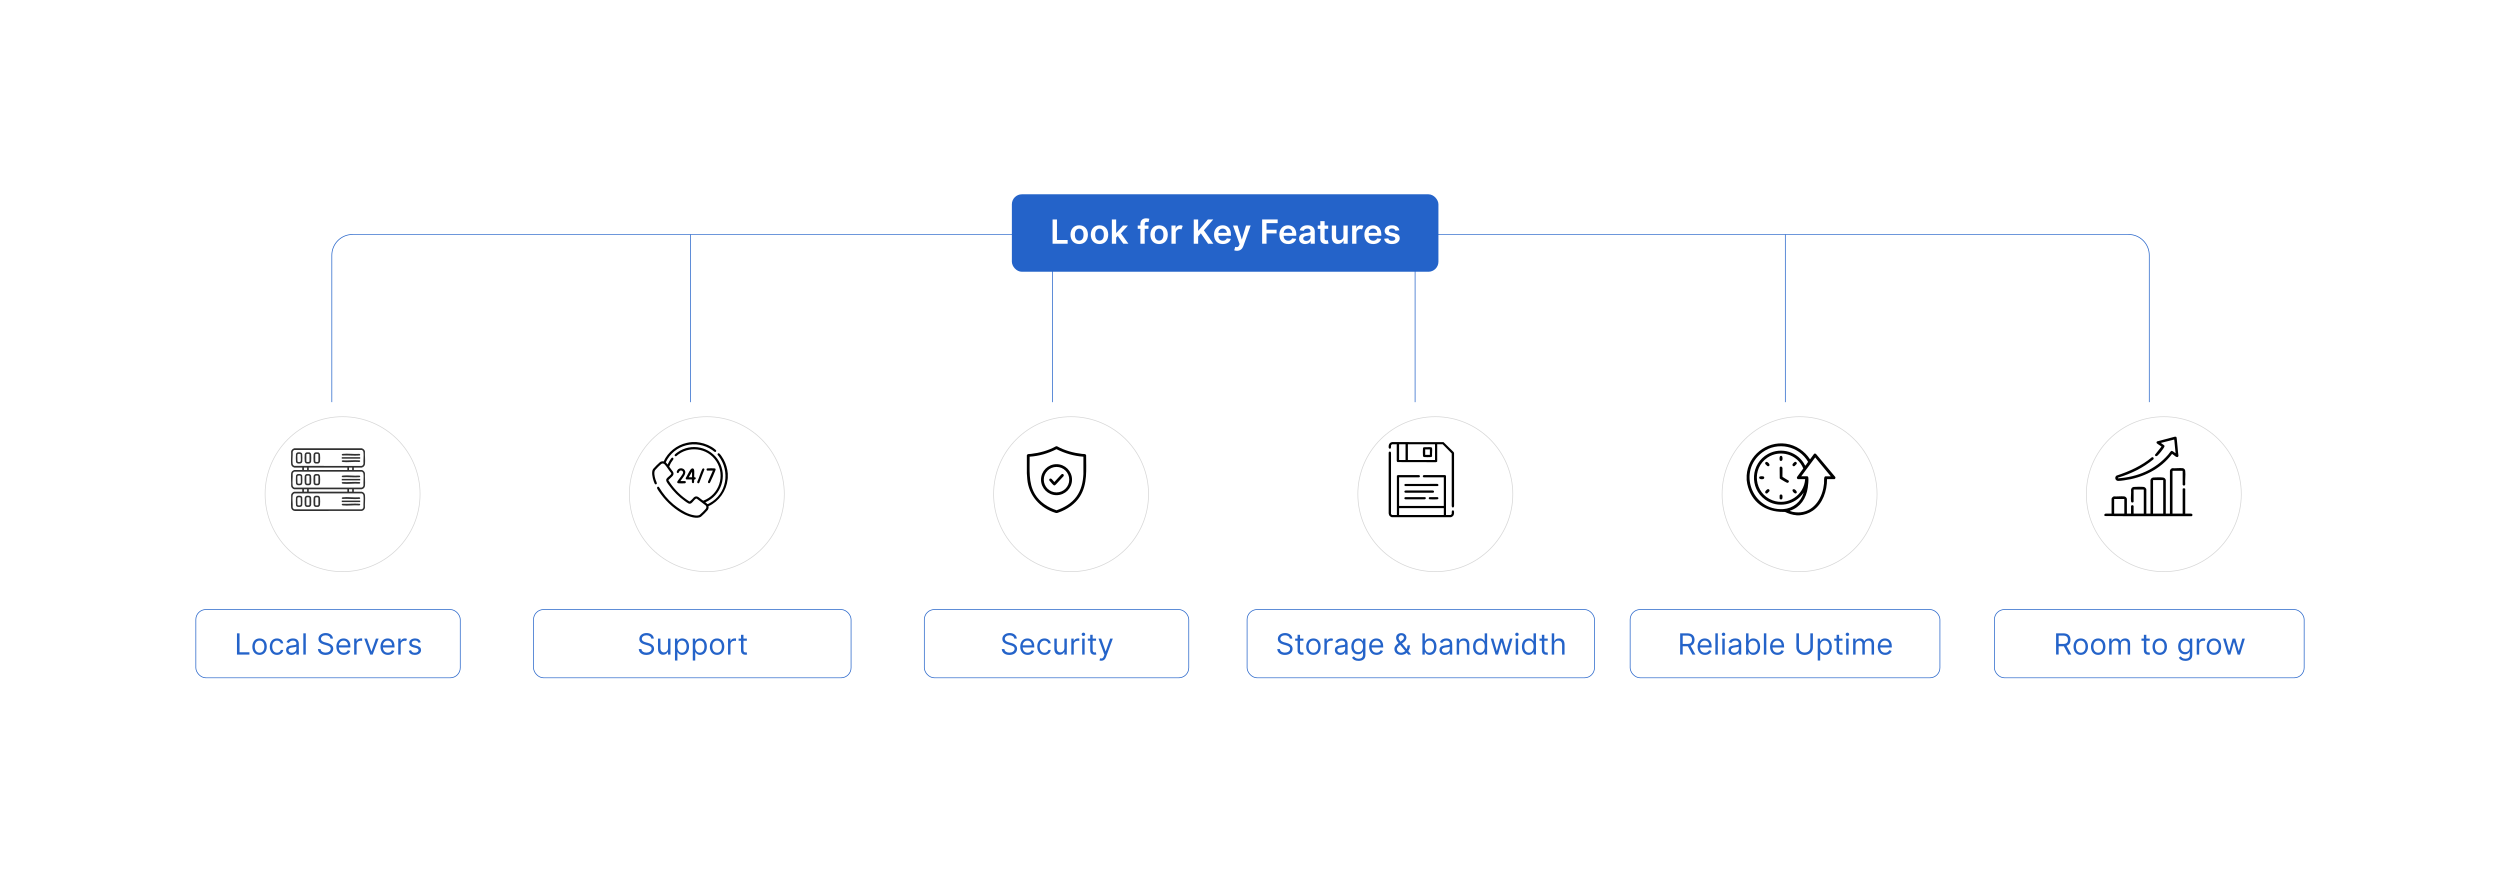 <?xml version="1.0" encoding="UTF-8"?>
<svg id="Layer_1" data-name="Layer 1" xmlns="http://www.w3.org/2000/svg" xmlns:xlink="http://www.w3.org/1999/xlink" viewBox="0 0 860 300">
  <defs>
    <filter id="drop-shadow-1" x="60.68" y="113.08" width="114.24" height="113.76" filterUnits="userSpaceOnUse">
      <feOffset dx="5" dy="5"/>
      <feGaussianBlur result="blur" stdDeviation="10"/>
      <feFlood flood-color="#000" flood-opacity=".05"/>
      <feComposite in2="blur" operator="in"/>
      <feComposite in="SourceGraphic"/>
    </filter>
    <filter id="drop-shadow-2" x="185.96" y="113.08" width="114.24" height="113.76" filterUnits="userSpaceOnUse">
      <feOffset dx="5" dy="5"/>
      <feGaussianBlur result="blur-2" stdDeviation="10"/>
      <feFlood flood-color="#000" flood-opacity=".05"/>
      <feComposite in2="blur-2" operator="in"/>
      <feComposite in="SourceGraphic"/>
    </filter>
    <filter id="drop-shadow-3" x="311.24" y="113.08" width="114.24" height="113.76" filterUnits="userSpaceOnUse">
      <feOffset dx="5" dy="5"/>
      <feGaussianBlur result="blur-3" stdDeviation="10"/>
      <feFlood flood-color="#000" flood-opacity=".05"/>
      <feComposite in2="blur-3" operator="in"/>
      <feComposite in="SourceGraphic"/>
    </filter>
    <filter id="drop-shadow-4" x="436.52" y="113.08" width="114.24" height="113.76" filterUnits="userSpaceOnUse">
      <feOffset dx="5" dy="5"/>
      <feGaussianBlur result="blur-4" stdDeviation="10"/>
      <feFlood flood-color="#000" flood-opacity=".05"/>
      <feComposite in2="blur-4" operator="in"/>
      <feComposite in="SourceGraphic"/>
    </filter>
    <filter id="drop-shadow-5" x="561.8" y="113.08" width="114.24" height="113.76" filterUnits="userSpaceOnUse">
      <feOffset dx="5" dy="5"/>
      <feGaussianBlur result="blur-5" stdDeviation="10"/>
      <feFlood flood-color="#000" flood-opacity=".05"/>
      <feComposite in2="blur-5" operator="in"/>
      <feComposite in="SourceGraphic"/>
    </filter>
    <filter id="drop-shadow-6" x="687.56" y="113.08" width="113.76" height="113.76" filterUnits="userSpaceOnUse">
      <feOffset dx="5" dy="5"/>
      <feGaussianBlur result="blur-6" stdDeviation="10"/>
      <feFlood flood-color="#000" flood-opacity=".05"/>
      <feComposite in2="blur-6" operator="in"/>
      <feComposite in="SourceGraphic"/>
    </filter>
  </defs>
  <rect y="0" width="860" height="300" fill="#fff"/>
  <g>
    <path d="M739.354,138.344v-50.518c0-3.96-3.197-7.169-7.14-7.169H121.285c-3.943,0-7.14,3.21-7.14,7.169v50.518" fill="none" stroke="#2463c9" stroke-miterlimit="10" stroke-width=".25"/>
    <line x1="614.153" y1="80.657" x2="614.153" y2="138.344" fill="none" stroke="#2463c9" stroke-miterlimit="10" stroke-width=".25"/>
    <line x1="486.792" y1="80.657" x2="486.792" y2="138.344" fill="none" stroke="#2463c9" stroke-miterlimit="10" stroke-width=".25"/>
    <line x1="362.084" y1="80.657" x2="362.084" y2="138.344" fill="none" stroke="#2463c9" stroke-miterlimit="10" stroke-width=".25"/>
    <line x1="237.503" y1="80.657" x2="237.503" y2="138.344" fill="none" stroke="#2463c9" stroke-miterlimit="10" stroke-width=".25"/>
    <g>
      <g>
        <rect x="348.084" y="66.836" width="146.734" height="26.652" rx="3.455" ry="3.455" fill="#2463c9"/>
        <g>
          <path d="M362.084,75.491h1.512v7.077h3.675v1.267h-5.186v-8.344Z" fill="#fff"/>
          <path d="M368.25,80.731c0-1.94,1.165-3.235,2.998-3.235s2.998,1.295,2.998,3.235c0,1.935-1.165,3.227-2.998,3.227s-2.998-1.292-2.998-3.227ZM372.752,80.727c0-1.145-.497-2.062-1.495-2.062-1.015,0-1.512.916-1.512,2.062s.497,2.049,1.512,2.049c.998,0,1.495-.905,1.495-2.049Z" fill="#fff"/>
          <path d="M375.231,80.731c0-1.94,1.165-3.235,2.998-3.235s2.998,1.295,2.998,3.235c0,1.935-1.165,3.227-2.998,3.227s-2.998-1.292-2.998-3.227ZM379.733,80.727c0-1.145-.497-2.062-1.495-2.062-1.015,0-1.512.916-1.512,2.062s.497,2.049,1.512,2.049c.998,0,1.495-.905,1.495-2.049Z" fill="#fff"/>
          <path d="M382.482,75.491h1.475v4.6h.102l2.249-2.514h1.723l-2.424,2.701,2.566,3.557h-1.764l-1.915-2.677-.538.575v2.102h-1.475v-8.344Z" fill="#fff"/>
          <path d="M395.076,78.718h-1.3v5.117h-1.475v-5.117h-.925v-1.141h.925v-.591c0-1.263.868-1.886,1.956-1.886.509,0,.929.106,1.12.171l-.297,1.141c-.122-.037-.318-.09-.55-.09-.55,0-.754.273-.754.762v.493h1.3v1.141Z" fill="#fff"/>
          <path d="M395.732,80.731c0-1.94,1.165-3.235,2.998-3.235s2.998,1.295,2.998,3.235c0,1.935-1.165,3.227-2.998,3.227s-2.998-1.292-2.998-3.227ZM400.234,80.727c0-1.145-.497-2.062-1.495-2.062-1.015,0-1.512.916-1.512,2.062s.497,2.049,1.512,2.049c.998,0,1.495-.905,1.495-2.049Z" fill="#fff"/>
          <path d="M402.982,77.577h1.43v1.043h.065c.228-.725.823-1.133,1.544-1.133.338,0,.62.09.839.229l-.456,1.222c-.159-.073-.342-.13-.583-.13-.77,0-1.365.558-1.365,1.349v3.679h-1.475v-6.258Z" fill="#fff"/>
          <path d="M410.649,75.491h1.512v3.833h.102l3.255-3.833h1.846l-3.227,3.744,3.255,4.6h-1.817l-2.489-3.577-.925,1.092v2.485h-1.512v-8.344Z" fill="#fff"/>
          <path d="M417.631,80.743c0-1.931,1.169-3.247,2.962-3.247,1.54,0,2.86.966,2.86,3.162v.452h-4.359c.012,1.071.644,1.699,1.597,1.699.636,0,1.125-.277,1.324-.807l1.377.155c-.261,1.088-1.263,1.801-2.721,1.801-1.886,0-3.04-1.25-3.04-3.214ZM422.039,80.115c-.008-.852-.579-1.471-1.426-1.471-.88,0-1.471.672-1.516,1.471h2.941Z" fill="#fff"/>
          <path d="M424.575,86.104l.343-1.181c.644.188,1.071.13,1.349-.558l.146-.399-2.269-6.388h1.565l1.442,4.726h.065l1.446-4.726h1.568l-2.526,7.073c-.351.986-1.059,1.622-2.2,1.622-.432,0-.762-.098-.929-.168Z" fill="#fff"/>
          <path d="M434.172,75.491h5.345v1.267h-3.834v2.265h3.468v1.267h-3.468v3.544h-1.511v-8.344Z" fill="#fff"/>
          <path d="M440.106,80.743c0-1.931,1.169-3.247,2.962-3.247,1.54,0,2.859.966,2.859,3.162v.452h-4.359c.013,1.071.644,1.699,1.598,1.699.636,0,1.124-.277,1.324-.807l1.377.155c-.261,1.088-1.264,1.801-2.722,1.801-1.887,0-3.039-1.25-3.039-3.214ZM444.514,80.115c-.009-.852-.579-1.471-1.427-1.471-.88,0-1.471.672-1.515,1.471h2.941Z" fill="#fff"/>
          <path d="M446.888,82.079c0-1.41,1.161-1.772,2.375-1.903,1.103-.118,1.548-.138,1.548-.562v-.024c0-.615-.375-.966-1.06-.966-.721,0-1.137.367-1.283.794l-1.377-.195c.326-1.141,1.337-1.728,2.652-1.728,1.193,0,2.542.497,2.542,2.151v4.188h-1.417v-.86h-.05c-.269.526-.856.986-1.837.986-1.193,0-2.094-.652-2.094-1.882ZM450.815,81.59v-.738c-.191.155-.965.253-1.353.306-.66.094-1.152.33-1.152.896,0,.542.44.823,1.055.823.889,0,1.45-.591,1.45-1.287Z" fill="#fff"/>
          <path d="M456.903,78.718h-1.234v3.235c0,.595.297.725.668.725.184,0,.351-.037.432-.057l.249,1.153c-.159.053-.448.134-.868.146-1.108.033-1.964-.546-1.956-1.723v-3.479h-.888v-1.141h.888v-1.499h1.476v1.499h1.234v1.141Z" fill="#fff"/>
          <path d="M462.131,77.577h1.475v6.258h-1.43v-1.112h-.065c-.285.701-.944,1.194-1.882,1.194-1.23,0-2.086-.852-2.086-2.355v-3.984h1.475v3.756c0,.794.473,1.295,1.182,1.295.652,0,1.332-.473,1.332-1.426v-3.626Z" fill="#fff"/>
          <path d="M465.128,77.577h1.43v1.043h.065c.229-.725.823-1.133,1.544-1.133.338,0,.619.09.84.229l-.457,1.222c-.158-.073-.342-.13-.582-.13-.77,0-1.365.558-1.365,1.349v3.679h-1.475v-6.258Z" fill="#fff"/>
          <path d="M469.35,80.743c0-1.931,1.169-3.247,2.962-3.247,1.54,0,2.859.966,2.859,3.162v.452h-4.359c.013,1.071.644,1.699,1.598,1.699.636,0,1.124-.277,1.324-.807l1.377.155c-.261,1.088-1.264,1.801-2.722,1.801-1.887,0-3.039-1.25-3.039-3.214ZM473.758,80.115c-.009-.852-.579-1.471-1.427-1.471-.88,0-1.471.672-1.515,1.471h2.941Z" fill="#fff"/>
          <path d="M480.025,79.378c-.114-.412-.473-.782-1.153-.782-.615,0-1.083.293-1.079.717-.004.363.248.583.884.726l1.067.228c1.182.257,1.756.803,1.76,1.695-.004,1.185-1.107,1.996-2.672,1.996-1.536,0-2.502-.68-2.686-1.829l1.438-.139c.126.562.566.856,1.242.856.701,0,1.166-.322,1.166-.75,0-.354-.27-.586-.844-.713l-1.067-.224c-1.202-.248-1.764-.852-1.76-1.764-.004-1.157,1.022-1.898,2.529-1.898,1.467,0,2.314.676,2.519,1.736l-1.345.146Z" fill="#fff"/>
        </g>
      </g>
      <g>
        <rect x="317.967" y="209.683" width="90.968" height="23.481" rx="3.455" ry="3.455" fill="#fff" stroke="#2463c9" stroke-miterlimit="10" stroke-width=".25"/>
        <g>
          <path d="M347.275,218.546c-.971,0-1.614.514-1.614,1.214,0,.786.872,1.071,1.414,1.214l.743.2c.757.2,2.057.643,2.057,2.014,0,1.185-.957,2.114-2.642,2.114-1.571,0-2.542-.814-2.628-2.014h.914c.071.829.843,1.214,1.714,1.214,1.014,0,1.785-.528,1.785-1.328,0-.729-.685-1-1.456-1.214l-.9-.257c-1.143-.328-1.856-.914-1.856-1.899,0-1.228,1.1-2.042,2.499-2.042,1.414,0,2.432.825,2.471,1.928h-.856c-.086-.721-.757-1.143-1.643-1.143Z" fill="#2463c9"/>
          <path d="M350.961,222.474c0-1.685.985-2.856,2.471-2.856,1.143,0,2.357.7,2.357,2.742v.357h-3.981c.039,1.175.721,1.814,1.71,1.814.661,0,1.157-.286,1.371-.857l.814.229c-.257.828-1.071,1.385-2.185,1.385-1.585,0-2.557-1.128-2.557-2.813ZM354.932,221.988c0-.928-.585-1.614-1.5-1.614-.964,0-1.567.761-1.625,1.614h3.124Z" fill="#2463c9"/>
          <path d="M356.818,222.459c0-1.671.985-2.842,2.471-2.842,1.157,0,2.028.685,2.171,1.714h-.843c-.128-.5-.571-.957-1.313-.957-.986,0-1.643.814-1.643,2.057,0,1.271.643,2.1,1.643,2.1.657,0,1.157-.357,1.313-.957h.843c-.143.971-.942,1.714-2.156,1.714-1.543,0-2.485-1.185-2.485-2.828Z" fill="#2463c9"/>
          <path d="M366.146,219.689h.843v5.484h-.843v-.928h-.057c-.257.557-.8 1-1.628 1-1.028,0-1.772-.671-1.772-2.071v-3.485h.843v3.428c0,.8.5,1.314,1.2,1.314.628,0,1.414-.471,1.414-1.5v-3.242Z" fill="#2463c9"/>
          <path d="M368.532,219.689h.815v.828h.057c.2-.542.771-.914,1.429-.914.125,0,.347.007.442.015v.857c-.057-.014-.289-.057-.514-.057-.8,0-1.386.542-1.386,1.285v3.471h-.843v-5.484Z" fill="#2463c9"/>
          <path d="M372.103,218.203c0-.315.272-.571.6-.571.329,0,.601.257.601.571s-.272.571-.601.571c-.328,0-.6-.257-.6-.571ZM372.275,219.689h.843v5.484h-.843v-5.484Z" fill="#2463c9"/>
          <path d="M377.046,220.402h-1.171v3.199c0,.714.357.829.729.829.185,0,.3-.029.371-.043l.172.757c-.115.043-.315.1-.629.1-.714,0-1.485-.457-1.485-1.414v-3.428h-.828v-.714h.828v-1.314h.843v1.314h1.171v.714Z" fill="#2463c9"/>
          <path d="M378.218,227.201l.215-.743c.614.157,1.003.079,1.3-.742l.185-.515-2.028-5.513h.914l1.514,4.37h.058l1.514-4.37h.914l-2.356,6.37c-.315.842-.843,1.242-1.614,1.242-.285,0-.528-.057-.614-.1Z" fill="#2463c9"/>
        </g>
      </g>
      <g>
        <rect x="560.774" y="209.683" width="106.56" height="23.481" rx="3.455" ry="3.455" fill="#fff" stroke="#2463c9" stroke-miterlimit="10" stroke-width=".25"/>
        <g>
          <path d="M577.971,217.86h2.471c1.714,0,2.485.95,2.485,2.242,0,.971-.435,1.732-1.368,2.05l1.653,3.021h-1.028l-1.542-2.86c-.061.003-.122.003-.186.003h-1.6v2.856h-.885v-7.312ZM580.427,221.517c1.171,0,1.628-.536,1.628-1.414s-.457-1.456-1.642-1.456h-1.558v2.871h1.571Z" fill="#2463c9"/>
          <path d="M583.971,222.474c0-1.685.985-2.856,2.471-2.856,1.143,0,2.356.7,2.356,2.742v.357h-3.981c.039,1.175.722,1.814,1.71,1.814.661,0,1.157-.286,1.371-.857l.815.229c-.257.828-1.071,1.385-2.186,1.385-1.585,0-2.556-1.128-2.556-2.813ZM587.94,221.988c0-.928-.585-1.614-1.499-1.614-.965,0-1.567.761-1.625,1.614h3.124Z" fill="#2463c9"/>
          <path d="M590.928,225.173h-.843v-7.312h.843v7.312Z" fill="#2463c9"/>
          <path d="M592.299,218.203c0-.315.272-.571.6-.571.329,0,.601.257.601.571s-.272.571-.601.571c-.328,0-.6-.257-.6-.571ZM592.471,219.689h.843v5.484h-.843v-5.484Z" fill="#2463c9"/>
          <path d="M594.598,223.616c0-1.257,1.111-1.482,2.129-1.614.999-.128,1.414-.093,1.414-.499v-.029c0-.703-.383-1.114-1.157-1.114-.804,0-1.243.428-1.429.828l-.8-.286c.429-1,1.371-1.285,2.2-1.285.699,0,2.027.2,2.027,1.942v3.613h-.842v-.743h-.043c-.172.357-.672.871-1.629.871-1.042,0-1.871-.614-1.871-1.685ZM598.141,223.188v-.771c-.144.171-1.101.271-1.457.314-.657.086-1.243.286-1.243.929,0,.585.486.885,1.157.885,1,0,1.543-.671,1.543-1.357Z" fill="#2463c9"/>
          <path d="M600.642,217.86h.843v2.699h.071c.185-.286.514-.942,1.585-.942,1.386,0,2.343,1.1,2.343,2.828,0,1.743-.957,2.842-2.328,2.842-1.058,0-1.414-.657-1.6-.957h-.101v.843h-.814v-7.312ZM603.041,224.53c1.057,0,1.6-.929,1.6-2.1,0-1.157-.528-2.057-1.6-2.057-1.028,0-1.571.828-1.571,2.057,0,1.243.557,2.1,1.571,2.1Z" fill="#2463c9"/>
          <path d="M607.612,225.173h-.843v-7.312h.843v7.312Z" fill="#2463c9"/>
          <path d="M608.898,222.474c0-1.685.985-2.856,2.471-2.856,1.143,0,2.356.7,2.356,2.742v.357h-3.981c.039,1.175.722,1.814,1.71,1.814.661,0,1.157-.286,1.371-.857l.815.229c-.257.828-1.071,1.385-2.186,1.385-1.585,0-2.556-1.128-2.556-2.813ZM612.868,221.988c0-.928-.585-1.614-1.499-1.614-.965,0-1.567.761-1.625,1.614h3.124Z" fill="#2463c9"/>
          <path d="M623.639,217.86v4.842c0,1.643-1.299,2.599-2.842,2.599-1.542,0-2.842-.957-2.842-2.599v-4.842h.885v4.842c0,1.143.914,1.771,1.957,1.771s1.957-.628,1.957-1.771v-4.842h.885Z" fill="#2463c9"/>
          <path d="M625.298,219.689h.814v.871h.101c.185-.286.514-.942,1.585-.942,1.386,0,2.343,1.1,2.343,2.828,0,1.743-.957,2.842-2.328,2.842-1.058,0-1.414-.657-1.6-.957h-.071v2.899h-.843v-7.541ZM627.697,224.53c1.057,0,1.6-.929,1.6-2.1,0-1.157-.528-2.057-1.6-2.057-1.028,0-1.571.828-1.571,2.057,0,1.243.557,2.1,1.571,2.1Z" fill="#2463c9"/>
          <path d="M633.811,220.402h-1.171v3.199c0,.714.356.829.729.829.185,0,.3-.029.371-.043l.171.757c-.113.043-.314.1-.628.1-.714,0-1.485-.457-1.485-1.414v-3.428h-.828v-.714h.828v-1.314h.843v1.314h1.171v.714Z" fill="#2463c9"/>
          <path d="M634.911,218.203c0-.315.272-.571.601-.571.328,0,.6.257.6.571s-.272.571-.6.571c-.329,0-.601-.257-.601-.571ZM635.083,219.689h.843v5.484h-.843v-5.484Z" fill="#2463c9"/>
          <path d="M637.469,219.689h.814v.857h.071c.229-.585.758-.928,1.472-.928.721,0,1.199.343,1.471.928h.058c.282-.568.856-.928,1.643-.928.978,0,1.671.596,1.671,1.885v3.67h-.843v-3.67c0-.81-.515-1.128-1.114-1.128-.771,0-1.214.521-1.214,1.228v3.57h-.857v-3.756c0-.625-.446-1.042-1.085-1.042-.657,0-1.242.568-1.242,1.371v3.428h-.843v-5.484Z" fill="#2463c9"/>
          <path d="M645.955,222.474c0-1.685.985-2.856,2.471-2.856,1.143,0,2.356.7,2.356,2.742v.357h-3.981c.039,1.175.722,1.814,1.71,1.814.661,0,1.157-.286,1.371-.857l.815.229c-.257.828-1.071,1.385-2.186,1.385-1.585,0-2.556-1.128-2.556-2.813ZM649.925,221.988c0-.928-.585-1.614-1.499-1.614-.965,0-1.567.761-1.625,1.614h3.124Z" fill="#2463c9"/>
        </g>
      </g>
      <g>
        <rect x="67.366" y="209.683" width="90.968" height="23.481" rx="3.455" ry="3.455" fill="#fff" stroke="#2463c9" stroke-miterlimit="10" stroke-width=".25"/>
        <g>
          <path d="M81.517,217.86h.886v6.527h3.399v.786h-4.285v-7.312Z" fill="#2463c9"/>
          <path d="M86.803,222.459c0-1.714 1-2.842,2.485-2.842s2.485,1.128,2.485,2.842c0,1.7-1,2.828-2.485,2.828s-2.485-1.128-2.485-2.828ZM90.93,222.459c0-1.1-.514-2.085-1.643-2.085s-1.642.985-1.642,2.085.514,2.071,1.642,2.071,1.643-.971,1.643-2.071Z" fill="#2463c9"/>
          <path d="M92.803,222.459c0-1.671.985-2.842,2.471-2.842,1.157,0,2.028.685,2.171,1.714h-.842c-.129-.5-.571-.957-1.315-.957-.985,0-1.642.814-1.642,2.057,0,1.271.643,2.1,1.642,2.1.657,0,1.157-.357,1.315-.957h.842c-.143.971-.942,1.714-2.157,1.714-1.542,0-2.485-1.185-2.485-2.828Z" fill="#2463c9"/>
          <path d="M98.417,223.616c0-1.257,1.11-1.482,2.128-1.614,1-.128,1.414-.093,1.414-.499v-.029c0-.703-.382-1.114-1.157-1.114-.804,0-1.243.428-1.428.828l-.8-.286c.428-1,1.371-1.285,2.199-1.285.7,0,2.028.2,2.028,1.942v3.613h-.843v-.743h-.043c-.171.357-.671.871-1.628.871-1.042,0-1.871-.614-1.871-1.685ZM101.959,223.188v-.771c-.143.171-1.1.271-1.456.314-.657.086-1.243.286-1.243.929,0,.585.485.885,1.157.885,1,0,1.542-.671,1.542-1.357Z" fill="#2463c9"/>
          <path d="M105.188,225.173h-.843v-7.312h.843v7.312Z" fill="#2463c9"/>
          <path d="M112.03,218.546c-.971,0-1.614.514-1.614,1.214,0,.786.871,1.071,1.414,1.214l.743.2c.757.2,2.057.643,2.057,2.014,0,1.185-.957,2.114-2.642,2.114-1.571,0-2.542-.814-2.628-2.014h.914c.071.829.843,1.214,1.714,1.214,1.014,0,1.785-.528,1.785-1.328,0-.729-.685-1-1.456-1.214l-.9-.257c-1.143-.328-1.857-.914-1.857-1.899,0-1.228,1.1-2.042,2.499-2.042,1.414,0,2.432.825,2.471,1.928h-.857c-.085-.721-.757-1.143-1.642-1.143Z" fill="#2463c9"/>
          <path d="M115.716,222.474c0-1.685.985-2.856,2.471-2.856,1.143,0,2.356.7,2.356,2.742v.357h-3.981c.04,1.175.721,1.814,1.71,1.814.661,0,1.157-.286,1.371-.857l.814.229c-.257.828-1.071,1.385-2.185,1.385-1.585,0-2.557-1.128-2.557-2.813ZM119.687,221.988c0-.928-.586-1.614-1.5-1.614-.964,0-1.567.761-1.625,1.614h3.124Z" fill="#2463c9"/>
          <path d="M121.831,219.689h.814v.828h.057c.2-.542.771-.914,1.428-.914.125,0,.346.007.443.015v.857c-.058-.014-.29-.057-.515-.057-.8,0-1.385.542-1.385,1.285v3.471h-.842v-5.484Z" fill="#2463c9"/>
          <path d="M128.201,225.173h-.856l-2.028-5.484h.914l1.514,4.37h.058l1.514-4.37h.914l-2.028,5.484Z" fill="#2463c9"/>
          <path d="M130.887,222.474c0-1.685.985-2.856,2.471-2.856,1.143,0,2.356.7,2.356,2.742v.357h-3.981c.04,1.175.721,1.814,1.71,1.814.661,0,1.157-.286,1.371-.857l.814.229c-.257.828-1.071,1.385-2.185,1.385-1.585,0-2.557-1.128-2.557-2.813ZM134.858,221.988c0-.928-.586-1.614-1.5-1.614-.964,0-1.567.761-1.625,1.614h3.124Z" fill="#2463c9"/>
          <path d="M137.001,219.689h.814v.828h.057c.196-.542.764-.914,1.428-.914.303,0,.528.079.7.2l-.286.714c-.118-.06-.275-.1-.486-.1-.8,0-1.385.546-1.385,1.285v3.471h-.842v-5.484Z" fill="#2463c9"/>
          <path d="M143.986,221.131c-.146-.378-.45-.785-1.185-.785-.671,0-1.171.343-1.171.814,0,.421.293.639.943.8l.814.2c.978.239,1.456.721,1.456,1.485,0,.946-.868,1.643-2.142,1.643-1.121,0-1.889-.496-2.085-1.428l.8-.2c.15.589.582.885,1.272.885.785,0,1.285-.386,1.285-.857,0-.378-.261-.643-.814-.771l-.914-.214c-1.007-.236-1.457-.743-1.457-1.5,0-.928.857-1.585,2.014-1.585,1.085,0,1.678.521,1.942,1.3l-.757.214Z" fill="#2463c9"/>
        </g>
      </g>
      <g>
        <rect x="429.001" y="209.683" width="119.503" height="23.481" rx="3.455" ry="3.455" fill="#fff" stroke="#2463c9" stroke-miterlimit="10" stroke-width=".25"/>
        <g>
          <path d="M442.049,218.546c-.972,0-1.614.514-1.614,1.214,0,.786.871,1.071,1.414,1.214l.743.2c.757.2,2.057.643,2.057,2.014,0,1.185-.957,2.114-2.643,2.114-1.571,0-2.542-.814-2.628-2.014h.914c.071.829.843,1.214,1.714,1.214,1.014,0,1.785-.528,1.785-1.328,0-.729-.685-1-1.457-1.214l-.899-.257c-1.143-.328-1.856-.914-1.856-1.899,0-1.228,1.1-2.042,2.499-2.042,1.414,0,2.432.825,2.471,1.928h-.856c-.086-.721-.757-1.143-1.643-1.143Z" fill="#2463c9"/>
          <path d="M448.377,220.402h-1.171v3.199c0,.714.357.829.729.829.185,0,.3-.029.371-.043l.172.757c-.115.043-.315.1-.629.1-.714,0-1.485-.457-1.485-1.414v-3.428h-.828v-.714h.828v-1.314h.843v1.314h1.171v.714Z" fill="#2463c9"/>
          <path d="M449.335,222.459c0-1.714.999-2.842,2.484-2.842s2.485,1.128,2.485,2.842c0,1.7-1,2.828-2.485,2.828s-2.484-1.128-2.484-2.828ZM453.462,222.459c0-1.1-.514-2.085-1.643-2.085-1.128,0-1.643.985-1.643,2.085s.515,2.071,1.643,2.071c1.129,0,1.643-.971,1.643-2.071Z" fill="#2463c9"/>
          <path d="M455.592,219.689h.814v.828h.058c.196-.542.764-.914,1.428-.914.304,0,.528.079.7.2l-.285.714c-.118-.06-.275-.1-.486-.1-.8,0-1.385.546-1.385,1.285v3.471h-.843v-5.484Z" fill="#2463c9"/>
          <path d="M459.192,223.616c0-1.257,1.11-1.482,2.128-1.614.999-.128,1.413-.093,1.413-.499v-.029c0-.703-.382-1.114-1.156-1.114-.804,0-1.242.428-1.429.828l-.8-.286c.429-1,1.371-1.285,2.2-1.285.699,0,2.027.2,2.027,1.942v3.613h-.843v-.743h-.042c-.172.357-.672.871-1.629.871-1.042,0-1.87-.614-1.87-1.685ZM462.733,223.188v-.771c-.143.171-1.1.271-1.456.314-.657.086-1.243.286-1.243.929,0,.585.486.885,1.157.885,1,0,1.542-.671,1.542-1.357Z" fill="#2463c9"/>
          <path d="M465.091,226.244l.672-.472c.225.304.575.829,1.571.829.885,0,1.528-.414,1.528-1.328v-1.114h-.072c-.185.3-.528.928-1.6.928-1.328,0-2.328-.971-2.328-2.685,0-1.685.957-2.785,2.343-2.785,1.071,0,1.414.657,1.6.942h.086v-.871h.814v5.642c0,1.414-1.057,2.014-2.37,2.014-1.225,0-1.899-.525-2.243-1.1ZM468.876,222.388c0-1.185-.543-2.014-1.571-2.014-1.071,0-1.6.9-1.6,2.014,0,1.143.543,1.942,1.6,1.942,1.015,0,1.571-.729,1.571-1.942Z" fill="#2463c9"/>
          <path d="M470.991,222.474c0-1.685.986-2.856,2.472-2.856,1.143,0,2.356.7,2.356,2.742v.357h-3.981c.039,1.175.722,1.814,1.71,1.814.661,0,1.157-.286,1.371-.857l.815.229c-.257.828-1.071,1.385-2.186,1.385-1.585,0-2.557-1.128-2.557-2.813ZM474.962,221.988c0-.928-.585-1.614-1.499-1.614-.965,0-1.567.761-1.625,1.614h3.124Z" fill="#2463c9"/>
          <path d="M479.677,223.231c0-.886.589-1.435,1.442-2.028-.504-.607-.857-1.106-.857-1.756,0-.986.7-1.657,1.772-1.657,1.1,0,1.77.714,1.77,1.528,0,.7-.371,1.185-.971,1.628l-.536.4,1.589,1.939c.19-.368.304-.81.304-1.31h.815c0,1.021-.308,1.614-.582,1.967l1.01,1.232h-1.014l-.518-.621c-.475.485-1.225.721-1.897.721-1.442,0-2.327-.857-2.327-2.042ZM481.647,221.831l-.272.2c-.657.486-.843 1-.843,1.2,0,.685.571,1.3,1.442,1.3.507,0,1.018-.211,1.421-.589l-1.749-2.11ZM482.262,220.36c.414-.272.685-.543.685-1.042,0-.372-.357-.8-.886-.8-.557,0-.942.485-.942.942,0,.407.303.821.66,1.257l.482-.357Z" fill="#2463c9"/>
          <path d="M489.305,217.86h.843v2.699h.071c.185-.286.514-.942,1.585-.942,1.386,0,2.343,1.1,2.343,2.828,0,1.743-.957,2.842-2.328,2.842-1.058,0-1.414-.657-1.6-.957h-.101v.843h-.814v-7.312ZM491.704,224.53c1.057,0,1.6-.929,1.6-2.1,0-1.157-.528-2.057-1.6-2.057-1.028,0-1.571.828-1.571,2.057,0,1.243.557,2.1,1.571,2.1Z" fill="#2463c9"/>
          <path d="M495.177,223.616c0-1.257,1.11-1.482,2.128-1.614.999-.128,1.413-.093,1.413-.499v-.029c0-.703-.382-1.114-1.156-1.114-.804,0-1.242.428-1.429.828l-.8-.286c.429-1,1.371-1.285,2.2-1.285.699,0,2.027.2,2.027,1.942v3.613h-.843v-.743h-.042c-.172.357-.672.871-1.629.871-1.042,0-1.87-.614-1.87-1.685ZM498.718,223.188v-.771c-.143.171-1.1.271-1.456.314-.657.086-1.243.286-1.243.929,0,.585.486.885,1.157.885,1,0,1.542-.671,1.542-1.357Z" fill="#2463c9"/>
          <path d="M501.947,225.173h-.843v-5.484h.814v.857h.071c.258-.557.771-.928,1.6-.928,1.111,0,1.857.671,1.857,2.071v3.485h-.843v-3.428c0-.86-.475-1.371-1.257-1.371-.807,0-1.399.543-1.399,1.5v3.299Z" fill="#2463c9"/>
          <path d="M506.733,222.445c0-1.728.956-2.828,2.342-2.828,1.071,0,1.399.657,1.585.942h.071v-2.699h.843v7.312h-.814v-.843h-.101c-.185.3-.542.957-1.6.957-1.371,0-2.327-1.1-2.327-2.842ZM510.746,222.431c0-1.228-.543-2.057-1.571-2.057-1.07,0-1.6.9-1.6,2.057,0,1.171.543,2.1,1.6,2.1,1.015,0,1.571-.857,1.571-2.1Z" fill="#2463c9"/>
          <path d="M512.805,219.689h.886l1.185,4.199h.057l1.171-4.199h.9l1.156,4.185h.058l1.185-4.185h.885l-1.671,5.484h-.828l-1.199-4.213h-.086l-1.2,4.213h-.828l-1.671-5.484Z" fill="#2463c9"/>
          <path d="M521.232,218.203c0-.315.272-.571.601-.571.328,0,.6.257.6.571s-.272.571-.6.571c-.329,0-.601-.257-.601-.571ZM521.404,219.689h.843v5.484h-.843v-5.484Z" fill="#2463c9"/>
          <path d="M523.532,222.445c0-1.728.957-2.828,2.343-2.828,1.071,0,1.399.657,1.585.942h.072v-2.699h.842v7.312h-.814v-.843h-.101c-.185.3-.542.957-1.6.957-1.371,0-2.328-1.1-2.328-2.842ZM527.546,222.431c0-1.228-.543-2.057-1.571-2.057-1.071,0-1.6.9-1.6,2.057,0,1.171.543,2.1,1.6,2.1,1.015,0,1.571-.857,1.571-2.1Z" fill="#2463c9"/>
          <path d="M532.417,220.402h-1.171v3.199c0,.714.356.829.729.829.185,0,.3-.029.371-.043l.171.757c-.113.043-.314.1-.628.1-.714,0-1.485-.457-1.485-1.414v-3.428h-.828v-.714h.828v-1.314h.843v1.314h1.171v.714Z" fill="#2463c9"/>
          <path d="M534.646,225.173h-.843v-7.312h.843v2.685h.071c.257-.568.75-.928,1.613-.928,1.121,0,1.871.661,1.871,2.071v3.485h-.843v-3.428c0-.871-.478-1.371-1.27-1.371-.832,0-1.442.543-1.442,1.5v3.299Z" fill="#2463c9"/>
        </g>
      </g>
      <g>
        <rect x="183.532" y="209.683" width="109.238" height="23.481" rx="3.455" ry="3.455" fill="#fff" stroke="#2463c9" stroke-miterlimit="10" stroke-width=".25"/>
        <g>
          <path d="M222.403,218.546c-.971,0-1.614.514-1.614,1.214,0,.786.872,1.071,1.414,1.214l.743.2c.757.2,2.057.643,2.057,2.014,0,1.185-.957,2.114-2.642,2.114-1.571,0-2.542-.814-2.628-2.014h.914c.071.829.843,1.214,1.714,1.214,1.014,0,1.785-.528,1.785-1.328,0-.729-.685-1-1.456-1.214l-.9-.257c-1.143-.328-1.856-.914-1.856-1.899,0-1.228,1.1-2.042,2.499-2.042,1.414,0,2.432.825,2.471,1.928h-.856c-.086-.721-.757-1.143-1.643-1.143Z" fill="#2463c9"/>
          <path d="M229.803,219.689h.843v5.484h-.843v-.928h-.057c-.257.557-.8 1-1.628 1-1.028,0-1.77-.671-1.77-2.071v-3.485h.842v3.428c0,.8.5,1.314,1.2,1.314.628,0,1.414-.471,1.414-1.5v-3.242Z" fill="#2463c9"/>
          <path d="M232.19,219.689h.814v.871h.1c.185-.286.514-.942,1.585-.942,1.386,0,2.342,1.1,2.342,2.828,0,1.743-.957,2.842-2.328,2.842-1.057,0-1.414-.657-1.6-.957h-.072v2.899h-.842v-7.541ZM234.589,224.53c1.057,0,1.6-.929,1.6-2.1,0-1.157-.529-2.057-1.6-2.057-1.028,0-1.571.828-1.571,2.057,0,1.243.557,2.1,1.571,2.1Z" fill="#2463c9"/>
          <path d="M238.317,219.689h.815v.871h.1c.186-.286.515-.942,1.585-.942,1.385,0,2.342,1.1,2.342,2.828,0,1.743-.957,2.842-2.328,2.842-1.057,0-1.414-.657-1.6-.957h-.071v2.899h-.843v-7.541ZM240.717,224.53c1.057,0,1.6-.929,1.6-2.1,0-1.157-.528-2.057-1.6-2.057-1.028,0-1.571.828-1.571,2.057,0,1.243.557,2.1,1.571,2.1Z" fill="#2463c9"/>
          <path d="M244.189,222.459c0-1.714 1-2.842,2.485-2.842s2.485,1.128,2.485,2.842c0,1.7-1,2.828-2.485,2.828s-2.485-1.128-2.485-2.828ZM248.316,222.459c0-1.1-.514-2.085-1.643-2.085s-1.642.985-1.642,2.085.514,2.071,1.642,2.071,1.643-.971,1.643-2.071Z" fill="#2463c9"/>
          <path d="M250.445,219.689h.815v.828h.057c.2-.542.771-.914,1.428-.914.125,0,.346.007.442.015v.857c-.057-.014-.289-.057-.514-.057-.8,0-1.386.542-1.386,1.285v3.471h-.843v-5.484Z" fill="#2463c9"/>
          <path d="M256.916,220.402h-1.171v3.199c0,.714.357.829.728.829.186,0,.3-.029.372-.043l.171.757c-.114.043-.315.1-.628.1-.714,0-1.485-.457-1.485-1.414v-3.428h-.829v-.714h.829v-1.314h.843v1.314h1.171v.714Z" fill="#2463c9"/>
        </g>
      </g>
      <g>
        <rect x="686.074" y="209.683" width="106.56" height="23.481" rx="3.455" ry="3.455" fill="#fff" stroke="#2463c9" stroke-miterlimit="10" stroke-width=".25"/>
        <g>
          <path d="M707.293,217.86h2.471c1.714,0,2.485.95,2.485,2.242,0,.971-.435,1.732-1.368,2.05l1.653,3.021h-1.028l-1.542-2.86c-.061.003-.122.003-.186.003h-1.6v2.856h-.885v-7.312ZM709.749,221.517c1.171,0,1.628-.536,1.628-1.414s-.457-1.456-1.642-1.456h-1.558v2.871h1.571Z" fill="#2463c9"/>
          <path d="M713.293,222.459c0-1.714.999-2.842,2.484-2.842s2.485,1.128,2.485,2.842c0,1.7-1,2.828-2.485,2.828s-2.484-1.128-2.484-2.828ZM717.42,222.459c0-1.1-.514-2.085-1.643-2.085-1.128,0-1.643.985-1.643,2.085s.515,2.071,1.643,2.071c1.129,0,1.643-.971,1.643-2.071Z" fill="#2463c9"/>
          <path d="M719.293,222.459c0-1.714.999-2.842,2.484-2.842s2.485,1.128,2.485,2.842c0,1.7-1,2.828-2.485,2.828s-2.484-1.128-2.484-2.828ZM723.42,222.459c0-1.1-.514-2.085-1.643-2.085-1.128,0-1.643.985-1.643,2.085s.515,2.071,1.643,2.071c1.129,0,1.643-.971,1.643-2.071Z" fill="#2463c9"/>
          <path d="M725.55,219.689h.814v.857h.072c.229-.585.757-.928,1.471-.928.721,0,1.199.343,1.471.928h.058c.282-.568.856-.928,1.643-.928.978,0,1.671.596,1.671,1.885v3.67h-.843v-3.67c0-.81-.515-1.128-1.114-1.128-.771,0-1.214.521-1.214,1.228v3.57h-.856v-3.756c0-.625-.447-1.042-1.086-1.042-.657,0-1.242.568-1.242,1.371v3.428h-.843v-5.484Z" fill="#2463c9"/>
          <path d="M739.506,220.402h-1.171v3.199c0,.714.356.829.729.829.185,0,.3-.029.371-.043l.171.757c-.113.043-.314.1-.628.1-.714,0-1.485-.457-1.485-1.414v-3.428h-.828v-.714h.828v-1.314h.843v1.314h1.171v.714Z" fill="#2463c9"/>
          <path d="M740.463,222.459c0-1.714,1-2.842,2.485-2.842s2.485,1.128,2.485,2.842c0,1.7-1,2.828-2.485,2.828s-2.485-1.128-2.485-2.828ZM744.591,222.459c0-1.1-.514-2.085-1.643-2.085-1.128,0-1.643.985-1.643,2.085s.515,2.071,1.643,2.071c1.129,0,1.643-.971,1.643-2.071Z" fill="#2463c9"/>
          <path d="M749.519,226.244l.672-.472c.225.304.575.829,1.571.829.885,0,1.528-.414,1.528-1.328v-1.114h-.072c-.185.3-.528.928-1.6.928-1.328,0-2.328-.971-2.328-2.685,0-1.685.957-2.785,2.343-2.785,1.071,0,1.414.657,1.6.942h.086v-.871h.814v5.642c0,1.414-1.057,2.014-2.37,2.014-1.225,0-1.899-.525-2.243-1.1ZM753.305,222.388c0-1.185-.543-2.014-1.571-2.014-1.071,0-1.6.9-1.6,2.014,0,1.143.543,1.942,1.6,1.942,1.015,0,1.571-.729,1.571-1.942Z" fill="#2463c9"/>
          <path d="M755.678,219.689h.814v.828h.058c.196-.542.764-.914,1.428-.914.304,0,.529.079.7.2l-.286.714c-.117-.06-.274-.1-.485-.1-.8,0-1.385.546-1.385,1.285v3.471h-.843v-5.484Z" fill="#2463c9"/>
          <path d="M759.106,222.459c0-1.714,1-2.842,2.485-2.842s2.485,1.128,2.485,2.842c0,1.7-1,2.828-2.485,2.828s-2.485-1.128-2.485-2.828ZM763.233,222.459c0-1.1-.514-2.085-1.643-2.085-1.128,0-1.643.985-1.643,2.085s.515,2.071,1.643,2.071c1.129,0,1.643-.971,1.643-2.071Z" fill="#2463c9"/>
          <path d="M764.748,219.689h.886l1.185,4.199h.057l1.171-4.199h.9l1.156,4.185h.058l1.185-4.185h.886l-1.672,5.484h-.828l-1.199-4.213h-.086l-1.2,4.213h-.828l-1.671-5.484Z" fill="#2463c9"/>
        </g>
      </g>
      <g>
        <circle cx="112.85" cy="164.996" r="26.652" fill="#fff" filter="url(#drop-shadow-1)" stroke="#d6d6d6" stroke-miterlimit="10" stroke-width=".25"/>
        <g>
          <path d="M124.469,154.21c.525.184.938.51,1.077,1.075-.072,1.397.138,2.969.014,4.345-.039.436-.327.847-.712,1.052-.052.028-.384.165-.406.165h-2.723v.83h2.723c.395,0,1.066.657,1.103,1.075-.057,1.394.119,2.914.015,4.294-.035.461-.276.854-.68,1.083-.058.033-.409.185-.438.185h-2.723v.83h2.723c.022,0,.354.137.406.165.385.205.672.616.712,1.052.124,1.377-.086,2.949-.014,4.345-.136.537-.54.921-1.075,1.052l-23.01.026c-.666-.029-1.262-.549-1.323-1.219-.124-1.376.086-2.949.014-4.345.037-.418.708-1.075,1.103-1.075h2.723v-.83h-2.723c-.395,0-1.066-.657-1.103-1.075.057-1.394-.119-2.914-.015-4.294.035-.461.276-.854.68-1.083.058-.033.409-.185.438-.185h2.723v-.83h-2.723c-.022,0-.354-.137-.406-.165-.385-.205-.672-.616-.712-1.052-.124-1.377.086-2.949.014-4.345.139-.566.552-.891,1.077-1.075h23.238ZM101.269,154.792c-.314.099-.5.35-.586.659.077,1.253-.184,2.852-.018,4.069.045.331.282.648.604.745l23.072.013c.395-.056.63-.393.686-.766-.079-1.234.154-2.716.008-3.921-.045-.369-.241-.682-.603-.798h-23.163ZM105.64,160.847h-1.089v.83h1.089v-.83ZM106.21,160.847v.83h13.279v-.83h-13.279ZM120.06,160.847v.83h1.089v-.83h-1.089ZM101.269,162.259c-.314.099-.5.35-.586.659.077,1.253-.184,2.852-.018,4.069.045.331.282.648.604.745l23.072.013c.395-.056.63-.393.686-.766-.079-1.234.154-2.716.008-3.921-.045-.369-.241-.682-.603-.798h-23.163ZM105.64,168.314h-1.089v.83h1.089v-.83ZM106.21,168.314v.83h13.279v-.83h-13.279ZM121.149,168.314h-1.089v.83h1.089v-.83ZM101.269,169.726c-.322.097-.559.414-.604.745-.166,1.217.096,2.816.018,4.069.086.31.271.56.586.659l23.072.013c.395-.056.63-.393.686-.766-.079-1.234.154-2.716.008-3.921-.045-.369-.241-.682-.603-.798h-23.163Z" fill="#303030"/>
          <path d="M108.479,155.622c.192-.039.866-.036,1.053.013.26.068.494.394.546.647.075.365.074,2.075.011,2.454-.047.283-.305.641-.596.701-.192.039-.866.036-1.053-.013-.231-.06-.497-.361-.546-.595-.077-.366-.075-2.175-.011-2.557.044-.265.332-.595.596-.649ZM108.685,156.14c-.107.023-.229.108-.243.223l.009,2.374c.081.27,1.016.302,1.078-.043l-.009-2.374c-.072-.24-.643-.222-.835-.18Z" fill="#303030"/>
          <path d="M105.418,155.622c.192-.039.866-.036,1.053.013.231.06.497.361.546.595.077.366.075,2.175.011,2.557-.044.265-.332.595-.596.649-.192.039-.866.036-1.053-.013-.26-.068-.494-.394-.546-.647-.075-.365-.074-2.075-.011-2.454.047-.283.305-.641.596-.701ZM105.625,156.14c-.107.023-.229.108-.243.223l.009,2.374c.081.27,1.016.302,1.078-.043l-.009-2.374c-.072-.24-.643-.222-.835-.18Z" fill="#303030"/>
          <path d="M102.41,155.622c.517-.094,1.4-.081,1.548.555.079.342.072,2.235.018,2.618-.099.699-.872.707-1.424.655-.334-.031-.648-.224-.728-.569-.073-.315-.072-2.325-.01-2.662.051-.278.318-.545.597-.596ZM102.564,156.14c-.146.034-.219.133-.241.277-.104.661.061,1.578.008,2.267.082.355,1.059.387,1.127-.044.104-.661-.061-1.578-.008-2.267-.052-.311-.651-.287-.885-.233Z" fill="#303030"/>
          <path d="M123.834,158.422c.194.194-.012.532-.272.507-1.786-.154-3.91.201-5.656,0-.434-.05-.492-.535-.052-.573,1.847.119,3.885-.155,5.709-.001.081.007.213.009.271.066Z" fill="#303030"/>
          <path d="M123.834,156.635c-.057.057-.19.059-.271.066-1.824.154-3.862-.12-5.709-.002-.422-.034-.388-.521.052-.572,1.746-.201,3.87.154,5.656,0,.26-.025.465.313.272.507Z" fill="#303030"/>
          <rect x="117.565" y="157.269" width="6.339" height=".518" fill="#303030"/>
          <path d="M105.418,170.555c.192-.039.866-.036,1.053.013.231.06.497.361.546.595.077.366.075,2.175.011,2.557-.044.265-.332.595-.596.649-.192.039-.866.036-1.053-.013-.26-.068-.494-.394-.546-.647-.075-.365-.074-2.075-.011-2.454.047-.283.305-.641.596-.701ZM105.625,171.073c-.107.023-.229.108-.243.223l.009,2.374c.081.27,1.016.302,1.078-.043l-.009-2.374c-.072-.24-.643-.222-.835-.18Z" fill="#303030"/>
          <path d="M108.479,170.555c.192-.039.866-.036,1.053.013.26.068.494.394.546.647.075.365.074,2.075.011,2.454-.047.283-.305.641-.596.701-.192.039-.866.036-1.053-.013-.231-.06-.497-.361-.546-.595-.077-.366-.075-2.175-.011-2.557.044-.265.332-.595.596-.649ZM108.685,171.073c-.107.023-.229.108-.243.223l.009,2.374c.081.27,1.016.302,1.078-.043l-.009-2.374c-.072-.24-.643-.222-.835-.18Z" fill="#303030"/>
          <path d="M102.41,170.556c.517-.094,1.4-.081,1.548.555.079.342.072,2.235.018,2.618-.099.699-.872.707-1.424.655-.334-.031-.648-.224-.728-.569-.073-.315-.072-2.325-.01-2.662.051-.278.318-.545.597-.596ZM102.564,171.073c-.146.034-.219.133-.241.277-.104.661.061,1.578.008,2.267.082.355,1.059.387,1.127-.044.104-.661-.061-1.578-.008-2.267-.052-.311-.651-.287-.885-.233Z" fill="#303030"/>
          <path d="M123.834,173.356c.194.194-.012.532-.272.507-1.786-.154-3.91.201-5.656,0-.434-.05-.492-.535-.052-.573,1.847.119,3.885-.155,5.709-.001.081.007.213.009.271.066Z" fill="#303030"/>
          <path d="M123.834,171.568c-.057.057-.19.059-.271.066-1.824.154-3.862-.12-5.709-.002-.422-.034-.388-.521.052-.572,1.746-.201,3.87.154,5.656,0,.26-.025.465.313.272.507Z" fill="#303030"/>
          <rect x="117.565" y="172.203" width="6.339" height=".518" fill="#303030"/>
          <path d="M108.479,163.089c.192-.039.866-.036,1.053.013.26.068.494.394.546.647.075.365.074,2.075.011,2.454-.047.283-.305.641-.596.701-.192.039-.866.036-1.053-.013-.231-.06-.497-.361-.546-.595-.077-.366-.075-2.175-.011-2.557.044-.265.332-.595.596-.649ZM108.685,163.607c-.107.023-.229.108-.243.223l.009,2.374c.081.27,1.016.302,1.078-.043l-.009-2.374c-.072-.24-.643-.222-.835-.18Z" fill="#303030"/>
          <path d="M105.418,163.089c.192-.039.866-.036,1.053.013.231.06.497.361.546.595.077.366.075,2.175.011,2.557-.044.265-.332.595-.596.649-.192.039-.866.036-1.053-.013-.26-.068-.494-.394-.546-.647-.075-.365-.074-2.075-.011-2.454.047-.283.305-.641.596-.701ZM105.625,163.607c-.107.023-.229.108-.243.223l.009,2.374c.081.27,1.016.302,1.078-.043l-.009-2.374c-.072-.24-.643-.222-.835-.18Z" fill="#303030"/>
          <path d="M102.41,163.089c.517-.094,1.4-.081,1.548.555.079.342.072,2.235.018,2.618-.099.699-.872.707-1.424.655-.334-.031-.648-.224-.728-.569-.073-.315-.072-2.325-.01-2.662.051-.278.318-.545.597-.596ZM102.564,163.607c-.146.034-.219.133-.241.277-.104.661.061,1.578.008,2.267.082.355,1.059.387,1.127-.044.104-.661-.061-1.578-.008-2.267-.052-.311-.651-.287-.885-.233Z" fill="#303030"/>
          <path d="M123.834,165.889c.194.194-.012.532-.272.507-1.786-.154-3.91.201-5.656,0-.434-.05-.492-.535-.052-.573,1.847.119,3.885-.155,5.709-.001.081.007.213.009.271.066Z" fill="#303030"/>
          <path d="M123.834,164.102c-.057.057-.19.059-.271.066-1.824.154-3.862-.12-5.709-.002-.422-.034-.388-.521.052-.572,1.746-.201,3.87.154,5.656,0,.26-.025.465.313.272.507Z" fill="#303030"/>
          <rect x="117.565" y="164.736" width="6.339" height=".518" fill="#303030"/>
        </g>
      </g>
      <g>
        <circle cx="238.151" cy="164.996" r="26.652" fill="#fff" filter="url(#drop-shadow-2)" stroke="#d6d6d6" stroke-miterlimit="10" stroke-width=".25"/>
        <g>
          <path d="M239.536,152.078l1.229.169c1.748.3,3.842,1.167,5.197,2.324.231.198.553.379.371.724-.285.541-1-.26-1.294-.462-5.592-3.835-13.12-1.922-16.02,4.185l.634.785c.215-.411.405-.837.645-1.234.132-.219.694-1.098.893-1.142.351-.077.566.25.431.585-.096.237-.604.832-.783,1.148-.248.439-.453.911-.634,1.381.007.119,1.155,1.484,1.313,1.77.291.529.214,1.015-.187,1.459l-1.434,1.397c1.54,2.547,3.684,4.858,6.118,6.574.194.137,1.109.789,1.259.773.107-.011.984-.933,1.147-1.093.078-.077.121-.182.2-.258,1.225-1.182,2.245.557,3.307,1.072,5.453-2.025,7.678-8.604,4.49-13.543-3.042-4.713-9.655-5.521-13.804-1.771-.367.155-.677-.173-.488-.539.081-.156.759-.654.943-.785,4.718-3.352,11.331-1.889,14.233,3.076,3.025,5.175.758,11.767-4.663,14.12.2.086.577.551.712.612.122.055.616-.226.761-.306,5.895-3.217,7.111-10.889,3.148-16.163-.181-.241-.582-.498-.376-.836.388-.636,1.098.514,1.333.844,1.001,1.405,1.669,3.033,1.975,4.734l.168,1.229c-.022.487.029.988,0,1.474-.007.122-.036.335-.051.482-.403,3.973-2.966,7.641-6.605,9.278.139.394-.01.962-.254,1.294-.335.456-1.771,1.863-2.235,2.237-1.296,1.045-4.249.006-5.608-.643-3.163-1.511-6.176-4.197-8.233-7.013-.31-.425-1.157-1.56-1.312-1.991-.173-.482.301-.811.613-.462,1.347,2.246,2.989,4.298,5.013,5.964,1.551,1.276,3.537,2.63,5.435,3.306.899.321,2.841.851,3.634.228.422-.331,1.687-1.587,2.008-2.007.304-.398.308-.815-.025-1.197l-3.038-2.299c-.142-.081-.264-.048-.394.039-.504.336-1.071,1.253-1.583,1.567-.225.138-.527.169-.779.085-.305-.103-1.084-.683-1.388-.899-2.046-1.452-3.984-3.392-5.441-5.435-.403-.565-1.255-1.512-.835-2.197.307-.501,1.184-1.059,1.543-1.556.124-.172.154-.304.022-.484-.756-.858-1.375-2.013-2.134-2.846-.366-.402-.793-.536-1.264-.201-.405.288-1.705,1.616-2.038,2.028-.589.73-.216,2.316.038,3.166.085.283.544,1.333.514,1.499-.057.314-.5.408-.697.158-.1-.127-.346-.811-.414-1.009-.366-1.059-.859-3.176-.174-4.14.248-.349,2.015-2.119,2.363-2.364.323-.228.889-.368,1.265-.232,1.452-3.214,4.486-5.621,7.928-6.38.58-.128,1.252-.245,1.83-.279h1.474Z"/>
          <path d="M236.157,164.937c-.175-.037-.351-.329-.256-.509.569-.882,1.028-2.097,1.662-2.913.326-.418.847-.605,1.153-.053.254.459.009,2.62.108,2.713.171-.019.311.005.442.116.22.447-.066.623-.471.693-.098.338.174,1.193-.352,1.228-.181.012-.432-.172-.432-.335v-.94h-1.855ZM238.062,164.175v-1.931l-1.118,1.931h1.118Z"/>
          <path d="M234.048,165.496h1.651c.218,0,.441.674-.157.758-.409.057-1.714.056-2.125 0-.528-.071-.555-.369-.316-.764.382-.632,1.911-2.322,1.894-2.959-.016-.589-.804-.926-1.254-.467-.208.212-.227.851-.696.65-.564-.241.009-1.121.345-1.356.593-.417,1.45-.359,1.955.173,1.208,1.273-.643,2.906-1.298,3.967Z"/>
          <path d="M245.226,161.888h-1.905c-.27,0-.463-.679.054-.759.388-.06,2.096-.06,2.484,0,.483.075.304.5.19.794-.465,1.198-1.119,2.699-1.693,3.847-.116.233-.158.455-.474.443-.318-.013-.383-.296-.309-.566l1.654-3.758Z"/>
          <path d="M241.86,161.134c.234-.048.427.098.47.326l-1.768,4.58c-.251.439-.819.163-.711-.303.66-1.335,1.038-2.986,1.707-4.291.07-.137.129-.277.301-.312Z"/>
        </g>
      </g>
      <g>
        <circle cx="363.452" cy="164.996" r="26.652" fill="#fff" filter="url(#drop-shadow-3)" stroke="#d6d6d6" stroke-miterlimit="10" stroke-width=".25"/>
        <g>
          <path d="M363.585,153.505c2.657,1.475,5.632,2.287,8.649,2.636.468.054,1.272-.095,1.392.477-.018,4.838.565,9.855-2.115,14.137-1.635,2.612-4.495,4.564-7.387,5.551-.463.158-.547.259-1.043.109-5.307-1.611-9.203-5.971-9.696-11.581l-.15-2.031v-6.183c.18-.58.91-.422,1.413-.48,3.016-.348,5.994-1.156,8.649-2.636h.287ZM372.689,157.099c-3.232-.197-6.383-1.143-9.264-2.577-2.857,1.453-6.016,2.382-9.232,2.577.068,4.4-.516,8.962,1.83,12.907,1.643,2.764,4.439,4.526,7.433,5.534,2.634-.927,5.161-2.381,6.827-4.671,1.658-2.279,2.275-5.013,2.407-7.801l-.002-5.969Z"/>
          <path d="M368.773,165.007c0,2.946-2.387,5.333-5.332,5.333s-5.332-2.388-5.332-5.333,2.387-5.333,5.332-5.333,5.332,2.388,5.332,5.333ZM367.826,165.007c0-2.421-1.962-4.384-4.383-4.384s-4.383,1.963-4.383,4.384,1.962,4.384,4.383,4.384,4.383-1.963,4.383-4.384Z"/>
          <path d="M365.344,163.052c.446-.101.758.329.534.727-.845.864-1.621,1.8-2.46,2.667-.692.714-.746.722-1.439,0-.349-.364-.67-.774-1.001-1.156-.157-.417.1-.761.56-.655.264.061.839.871,1.065,1.091l.138.046c.725-.759,1.405-1.57,2.135-2.323.108-.112.329-.365.467-.396Z"/>
        </g>
      </g>
      <g>
        <circle cx="488.752" cy="164.996" r="26.652" fill="#fff" filter="url(#drop-shadow-4)" stroke="#d6d6d6" stroke-miterlimit="10" stroke-width=".25"/>
        <g>
          <path d="M477.705,155.71c.145-.572.813-.439.806.127l-.003,20.848c-.064.163.282.476.382.476h1.639v-13.501c0-.047.284-.263.377-.228h7.165c.29.026.473.272.351.556-.011.024-.186.203-.201.203h-6.936v9.842h15.385v-9.842h-6.986c-.014,0-.19-.178-.201-.203-.122-.284.061-.53.351-.556h7.216c.124-.03.377.183.377.279v13.451h1.589c.054,0,.348-.269.368-.338.092-.312-.164-1.175.35-1.269.599-.11.488,1.02.404,1.368-.129.537-.508.804-.996.997h-20.379c-.415-.174-.796-.388-.947-.844-.056-.169-.039-.324-.112-.468v-20.895ZM481.287,174.788v2.372h15.385v-2.372h-15.385Z"/>
          <path d="M477.705,153.388c.074-.686.487-1.209,1.185-1.313l17.683.023,3.506,3.457.117.337.008,18.116c-.015.764-.797.761-.811,0l.001-18.019-3.101-3.156h-1.892v5.88c0,.148-.33.309-.477.28l-13.134-.035c-.154-.02-.311-.26-.311-.396v-5.729h-1.589c-.077,0-.341.234-.365.34-.071.316.134,1.113-.346,1.173-.311.039-.357-.117-.474-.352.015-.195-.021-.414,0-.606ZM481.287,152.833v5.401h2.22v-5.401h-2.22ZM493.645,152.833h-9.332v5.401h9.332v-5.401Z"/>
          <path d="M483.442,166.472l10.986-.013c.475.026.544.708.05.759l-10.999 0c-.472-.047-.526-.659-.037-.746Z"/>
          <path d="M483.219,168.849c.081-.074.248-.119.36-.12l9.236.001c.542-.057.696.697.15.76l-9.537.002c-.3-.039-.44-.431-.208-.642Z"/>
          <path d="M490.402,171.118c.2.248.008.643-.312.643h-6.61c-.513-.059-.497-.707,0-.759l6.748.015c.034.008.153.076.174.102Z"/>
          <path d="M491.764,171.014l2.763-.01c.403.138.38.685-.052.753-.406.064-2.261.064-2.668-0-.417-.065-.447-.625-.043-.743Z"/>
          <path d="M489.797,153.853c.774.047,1.708-.101,2.462-.012.232.027.351.144.378.379.097.828-.076,1.831.002,2.679-.014.168-.163.306-.328.328-.465.062-1.95.054-2.425-.002-.232-.027-.351-.144-.378-.379-.064-.55-.064-2.076,0-2.627.022-.187.104-.311.289-.367ZM491.88,154.599h-1.614v1.867h1.614v-1.867Z"/>
        </g>
      </g>
      <g>
        <circle cx="614.053" cy="164.996" r="26.652" fill="#fff" filter="url(#drop-shadow-5)" stroke="#d6d6d6" stroke-miterlimit="10" stroke-width=".25"/>
        <g>
          <path d="M600.855,163.539c.438-6.835,6.764-11.849,13.511-10.904,3.39.475,6.442,2.542,8.286,5.386l1.376-1.873c.229-.18.394-.152.64-.02l6.626,7.904c.236.2.01.794-.242.794h-2.545c-.016,4.046-1.442,8.465-4.886,10.84-1.34.924-2.999,1.498-4.618,1.605h-.92c-.332-.094-.707-.082-1.055-.141-.78-.131-1.525-.392-2.254-.689-.674-.275-.474-.338-1.256-.332-6.303.045-11.103-3.366-12.46-9.617l-.203-1.36c.025-.525-.034-1.071,0-1.594ZM620.967,160.167c.094.023.098-.015.148-.065.307-.304.553-.884.886-1.201-3.165-5.533-10.578-7.118-15.745-3.296-8.699,6.434-3.632,20.175,7.202,19.523,3.319-.2,6.139-2.512,7.017-5.704-2.962,4.374-8.911,5.566-13.262,2.441-5.533-3.973-4.989-12.415.959-15.694,4.613-2.543,10.5-.712,12.796,3.995ZM620.966,164.827h-2.483c-.24,0-.459-.513-.304-.733l2.147-2.94c-1.92-4.84-7.968-6.662-12.316-3.734-5.589,3.765-4.576,12.313,1.721,14.686,5.246,1.977,10.903-1.736,11.236-7.28ZM619.617,163.846h2.115c.162,0,.32.299.339.459.105.904-.062,2.497-.194,3.426-.519,3.657-2.502,6.776-6.123,7.949-.025.157.014.095.086.128.932.424,2.608.534,3.616.415,4.979-.585,7.573-5.318,8.009-9.893.059-.616-.022-1.466.076-2.008.022-.12.232-.474.323-.474h1.931l-5.366-6.499-4.812,6.499Z"/>
          <path d="M613.189,164.081l2.129,1.273c.216.369-.139.822-.547.736-.236-.05-1.435-.789-1.732-.969-.159-.096-.754-.419-.808-.54l-.028-3.704c.081-.518.876-.523.972.185.061.457-.074,2.878.015,3.02Z"/>
          <path d="M607.582,158.892c.519-.116,1.565,1.013.933,1.425-.181.118-.361.103-.543-.001-.066-.038-.689-.655-.709-.701-.125-.294-.004-.651.319-.723Z"/>
          <path d="M617.455,158.895c.444-.12.743.254.616.678-.019.063-.646.695-.728.743-.439.252-.844-.11-.716-.593.049-.184.646-.779.828-.828Z"/>
          <path d="M612.61,156.808c.607-.081.621.831.563,1.239-.096.675-.908.673-.979.131-.053-.408-.114-1.3.416-1.371Z"/>
          <path d="M608.075,168.274c.43-.112.742.259.615.679-.019.063-.646.695-.728.743-.439.252-.845-.11-.716-.593.048-.18.646-.781.829-.829Z"/>
          <path d="M616.963,168.272c.519-.116,1.565,1.013.933,1.425-.601.392-1.908-1.207-.933-1.425Z"/>
          <path d="M606.784,163.986c.16.19.15.475-.009.661-.361.422-2.081.22-1.532-.614.182-.277,1.356-.267,1.541-.047Z"/>
          <path d="M613.038,170.239c.203.24.182,1.054.051,1.334-.178.382-.814.303-.89-.096-.027-.141-.025-.965.011-1.089.092-.317.619-.395.827-.148Z"/>
        </g>
      </g>
      <g>
        <circle cx="739.354" cy="164.996" r="26.652" fill="#fff" filter="url(#drop-shadow-6)" stroke="#d6d6d6" stroke-miterlimit="10" stroke-width=".25"/>
        <g>
          <path d="M723.898,176.974c.057-.111.341-.296.444-.296h2.042v-5.119c0-.269.51-.774.803-.795,1.138.076,2.433-.115,3.551-.007.416.04.915.505.915.92v5.001h1.421v-2.575c0-.235.41-.398.65-.294.029.012.238.219.238.235v2.634h3.493v-8.138c0-.02-.078-.09-.059-.148h-3.345l-.089.089v4.084c0,.308-.793.534-.884-.122-.166-1.191.116-2.732-.004-3.962.055-.488.42-.92.918-.976.65-.074,2.872-.093,3.489.004.37.058.862.531.862.914v8.256h1.421v-11.511c0-.018.087-.261.107-.307.178-.403.564-.576.986-.613.735-.064,2.541-.086,3.242.018.206.03.457.136.607.281.083.079.326.473.326.562v11.57h1.421v-14.707c0-.327.456-.871.803-.913,1.133.095,2.505-.14,3.608-.005.454.055.809.473.857.918.158,1.456-.115,3.187-.004,4.672-.064.315-.335.491-.647.357-.029-.012-.238-.219-.238-.235v-4.735l-.089-.089h-3.345c.019.058-.059.128-.059.148v14.589h3.493v-8.434c0-.408.888-.36.888,0v8.434h2.042c.017,0,.282.114.309.136.29.24.102.823-.306.754-9.9-.043-19.819.074-29.708-.058l-.16-.181v-.355ZM744.143,165.134h-3.493v11.544h3.493v-11.544ZM730.764,171.648h-3.493v5.031h3.493v-5.031Z"/>
          <path d="M748.624,150.3c.135.108.169.534.194.723.253,1.926.308,3.886.574,5.812-.329,1.15-1.634-.444-2.202-.692-3.93,5.275-10.123,8.274-16.583,9.105-.514.066-1.531.225-2.004.187-.958-.078-1.295-1.266-.523-1.826,4.397-1.438,8.634-3.343,12.2-6.329.47-.098.772.328.49.728-3.538,2.96-7.779,4.991-12.189,6.308l-.007.23c6.717-.429,12.87-3.017,17.284-8.139.231-.268.834-1.181,1.084-1.287.375-.158,1.101.629,1.462.785-.196-1.401-.233-2.829-.414-4.231-.013-.104-.035-.259-.06-.355-.02-.078.051-.096-.088-.091l-4.469,1.127c.21.375,1.251.686,1.226,1.145-.019.352-1.013,1.627-1.286,1.961-.248.304-.935,1.137-1.211,1.333-.363.258-.791.159-.805-.326l2.251-2.842c-.008-.097-1.424-.904-1.596-1.122-.177-.224-.108-.45.062-.651l6.081-1.614c.162-.027.397-.045.53.062Z"/>
        </g>
      </g>
    </g>
  </g>
</svg>